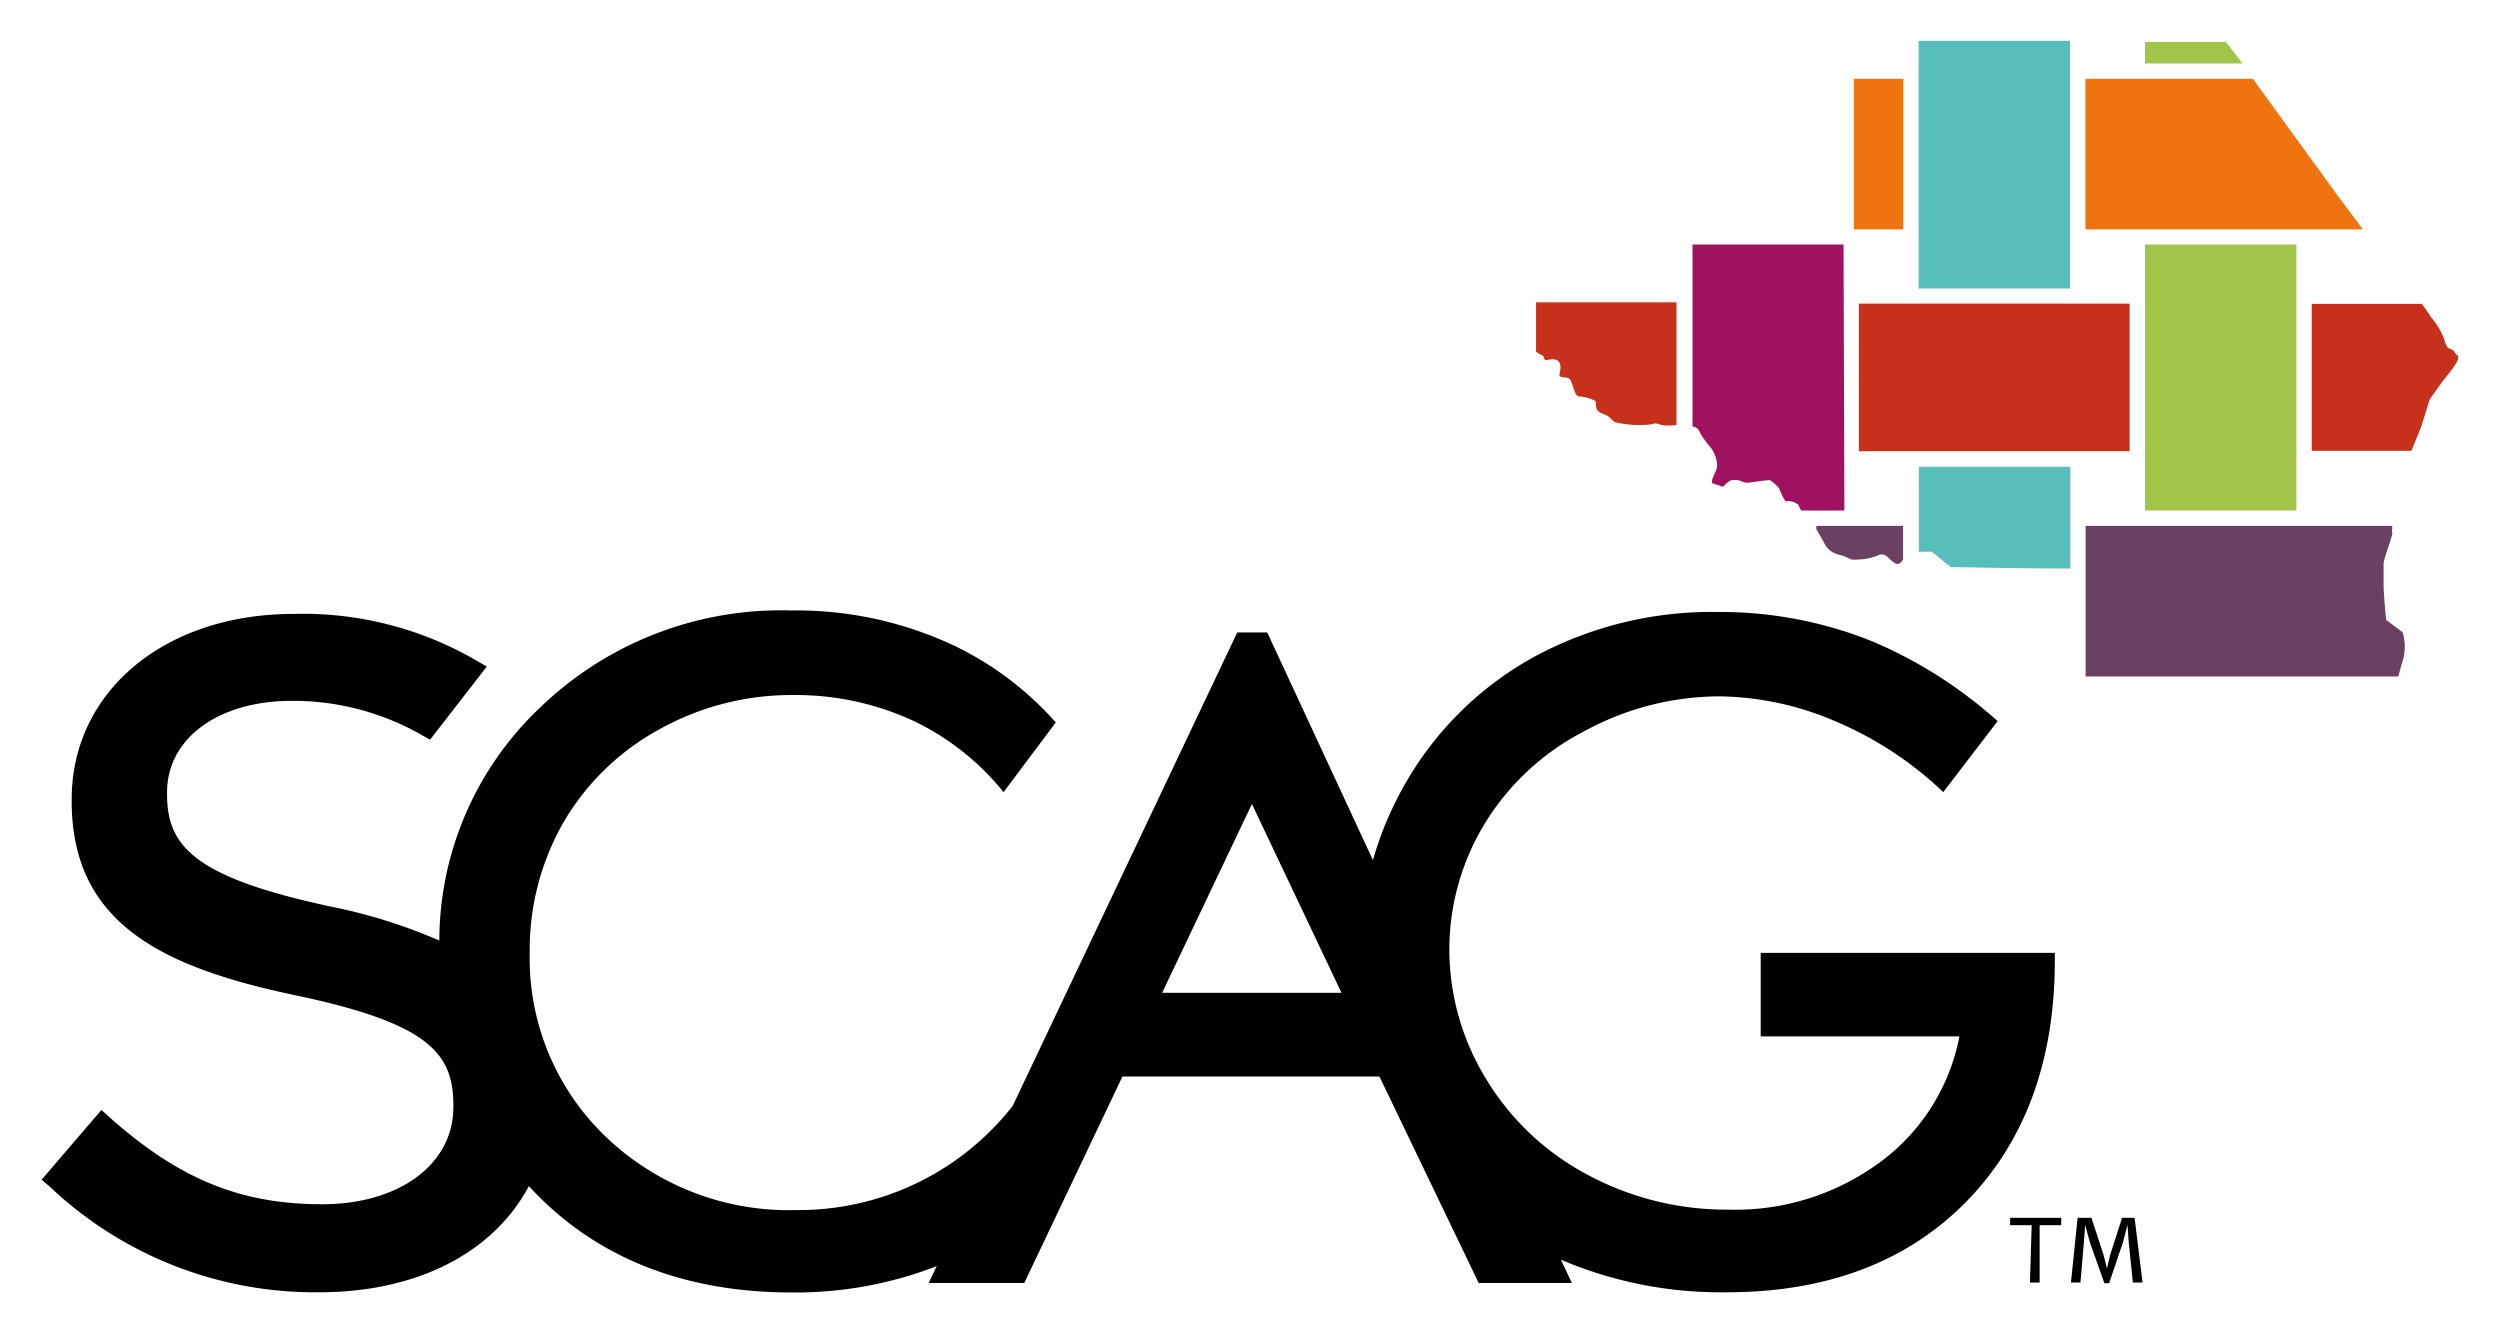 <?xml version="1.0" encoding="UTF-8"?>
<svg width="600" height="320" version="1.1" xmlns="http://www.w3.org/2000/svg">
 <path d="m446.12 108.19v-35.317h64.989v35.317zm105.02 14.241h-36.249v-63.746h36.249z" fill="none"/>
 <path d="m571.54 126.21" fill="none"/>
 <path d="m500.5 55.058h66.594l-6.214-8.337-20.196-27.808h-40.184z" fill="#ef7410"/>
 <rect x="444.93" y="18.912" width="11.859" height="36.145" fill="#ef7410"/>
 <path d="m500.55 162.35h75.035c0.362-1.243 0.88-3.314 1.036-3.625a11.91 11.91 0 0 0 0-6.991l-3.936-2.952s-0.57-5.437-0.621-8.078v-5.437c0-0.932 1.605-5.178 2.071-6.991a3.211 3.211 0 0 0 0-0.673 1.45 1.45 0 0 1 0-0.673v-0.725h-73.585z" fill="#6b4161"/>
 <path d="m435.92 126.21v0.829c0.88 1.398 1.761 3.055 2.123 3.728a5.178 5.178 0 0 0 3.211 2.33 12.894 12.894 0 0 1 3.055 1.191 15.535 15.535 0 0 0 6.162-0.88c2.279-1.191 2.9 1.191 4.557 1.864 0.725 0.311 1.243-0.259 1.709-0.984v-8.078z" fill="#6b4161"/>
 <path d="m460.52 112.02v20.403h3.107l4.557 3.677s19.057 0.362 28.688 0.362v-24.442z" fill="#58bebc"/>
 <rect x="460.47" y="9.798" width="36.352" height="59.448" fill="#58bebc"/>
 <g fill="#c7301b">
  <path d="m368.65 72.561v11.807a5.178 5.178 0 0 0 1.45 0.88c0.311 0 0.518 1.036 0.777 1.191s4.661-1.657 3.418 3.262c-0.362 1.346 1.864 0.414 2.537 1.398 0.673 0.984 1.036 3.987 2.123 4.039a10.771 10.771 0 0 1 3.78 0.984c0.57 0.518 0 1.709 0.777 2.486s1.968 0.829 2.693 1.502l1.295 1.191a25.53 25.53 0 0 0 8.648 0.57l1.036-0.259a4.609 4.609 0 0 1 1.45 0.362 11.237 11.237 0 0 0 3.728 0v-29.413z"/>
  <rect x="446.12" y="72.871" width="64.989" height="35.42"/>
  <path d="m554.82 108.19h23.924l2.33-5.748 2.071-6.628 2.952-4.143c0.725-0.984 4.453-5.178 3.832-6.162 0-0.259-0.466-0.414-0.621-0.673a3.47 3.47 0 0 1-0.362-0.57c-0.362-0.414-0.984-0.466-1.398-0.777s-0.777-1.398-0.984-2.227a17.71 17.71 0 0 0-3.159-5.178 34.074 34.074 0 0 0-2.175-3.159h-26.41z"/>
 </g>
 <path d="m538.2 15.236-3.987-5.178h-19.419v5.178z" fill="#a0c549"/>
 <rect x="514.79" y="58.682" width="36.352" height="63.85" fill="#a0c549"/>
 <path d="m442.45 58.682h-36.249v43.654a2.745 2.745 0 0 1 1.243 0.57 5.696 5.696 0 0 1 0.777 1.346 25.426 25.426 0 0 0 2.434 3.262 7.819 7.819 0 0 1 1.45 4.35c0 1.087-1.605 3.314-1.191 4.091l2.589 0.88c1.243-1.191 1.605-1.812 3.366-1.605 0.829 0 1.554 0.621 2.382 0.621 0.829 0 4.35-0.621 5.541-0.621a10.357 10.357 0 0 1 2.123 1.864c0.311 0.621 1.346 3.418 1.864 3.211a3.573 3.573 0 0 1 2.796 0.829s0.311 0.673 0.725 1.398h10.357z" fill="#9f125f"/>
 <path d="m189.85 146.51a83.269 83.269 0 0 0-60.28 23.353 77.158 77.158 0 0 0-24.132 55.87 128.06 128.06 0 0 0-25.892-8.122c-33.297-7.094-39.455-14.71-39.455-27.035v-0.415c0-12.946 12.321-21.958 29.928-21.958a62.141 62.141 0 0 1 31.07 8.132l2.124 1.194 13.624-17.558-2.7-1.558a82.855 82.855 0 0 0-43.652-11.075c-31.07 0-53.281 18.693-53.281 44.482v0.465c0 29.206 21.484 39.822 53.797 46.606 32.313 6.784 37.806 14.135 37.806 26.408v0.415c0 13.723-12.998 23.303-31.485 23.303-19.626 0-34.334-6.059-50.854-20.714l-2.124-1.912-14.342 16.719 2.023 1.76a92.538 92.538 0 0 0 64.619 25.275c23.355 0 41.743-9.424 50.287-25.477 15.535 16.933 36.816 25.528 63.122 25.528a93.833 93.833 0 0 0 34.752-6.321l-1.922 4.046h22.939l23.566-49.559h61.676l23.819 49.559h22.372l-2.64-5.593a97.768 97.768 0 0 0 39.92 7.818c23.665 0 42.877-7.194 56.963-21.331 14.085-14.137 21.499-33.453 21.654-57.377v-2.751h-70.586v20.046h47.698a48.988 48.988 0 0 1-17.609 29.098 58.516 58.516 0 0 1-37.756 12.481 70.323 70.323 0 0 1-34.024-8.445 62.607 62.607 0 0 1-24.284-23.04 59.552 59.552 0 0 1-8.749-31.07 58.154 58.154 0 0 1 8.496-30.089 60.329 60.329 0 0 1 23.869-22.16 68.044 68.044 0 0 1 32.517-8.385 72.498 72.498 0 0 1 28.279 6.21 85.237 85.237 0 0 1 25.376 16.779l13.047-17.042a107.81 107.81 0 0 0-29.988-19.106 97.717 97.717 0 0 0-37.23-7.09 89.483 89.483 0 0 0-43.915 10.711 80.006 80.006 0 0 0-30.656 29.837 82.13 82.13 0 0 0-8.132 19.004l-25.366-54.636h-7.201l-53.908 113.66-0.93 1.143a65.196 65.196 0 0 1-50.854 23.819 63.487 63.487 0 0 1-45.928-17.659 59.241 59.241 0 0 1-18.185-44.017 61.52 61.52 0 0 1 8.132-31.424 59.707 59.707 0 0 1 22.888-22.221 65.093 65.093 0 0 1 32.163-8.283 67.319 67.319 0 0 1 29.149 6.311 62.141 62.141 0 0 1 21.391 16.992l12.531-16.729a77.158 77.158 0 0 0-24.082-18.276 88.913 88.913 0 0 0-39.455-8.597zm110.61 46.444 21.492 45.311h-43.035z"/>
 <path d="m487.6 294.04h-5.178v-1.761h12.273v1.761h-5.178v13.775h-2.33z"/>
 <path d="m498.63 292.28h3.314l2.9 8.855 0.829 3.314 0.777-3.314 2.848-8.855h3.003l1.916 15.535h-2.33l-0.984-9.632-0.311-4.194-1.087 4.194-3.314 9.787h-1.139l-3.47-9.787-1.139-4.194-0.311 4.194-0.829 9.632h-2.279z"/>
</svg>
